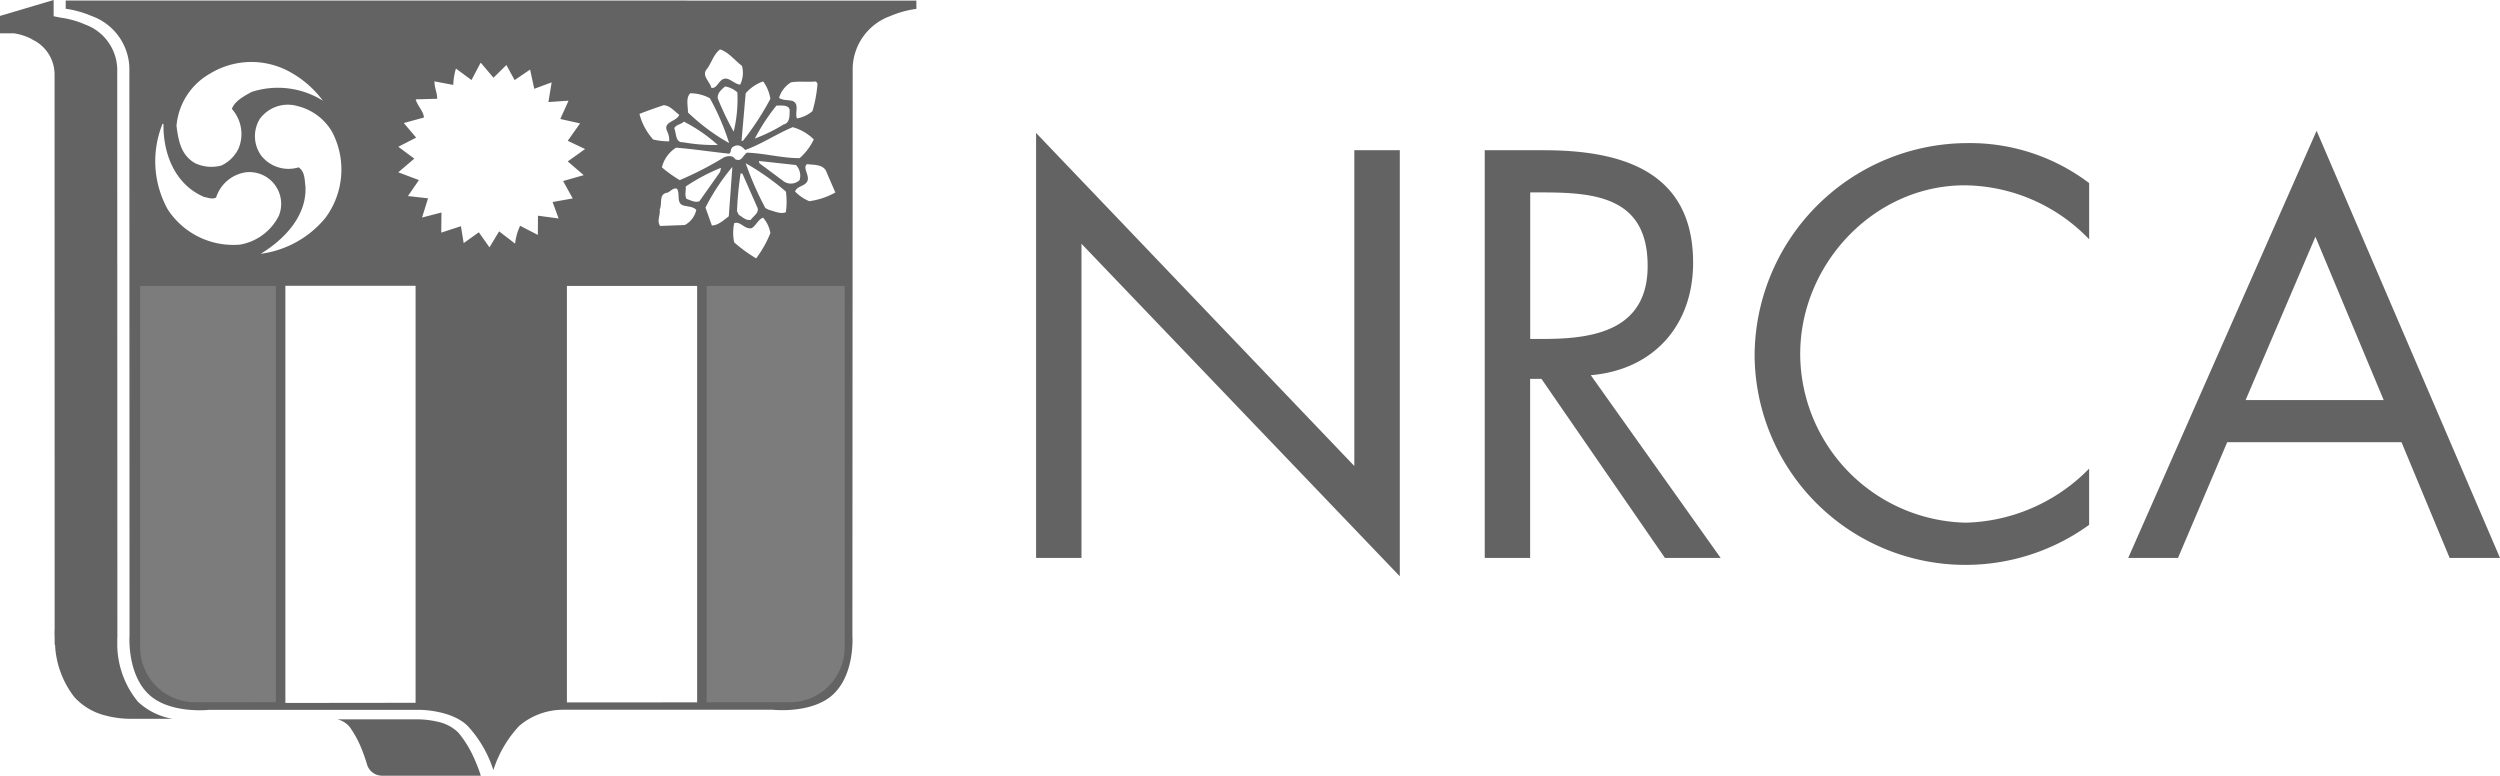 <svg id="Layer_1" data-name="Layer 1" xmlns="http://www.w3.org/2000/svg" width="208.014" height="64.544" viewBox="0 0 208.014 64.544"><defs><style>.cls-1{fill:#636363;}.cls-2{fill:#7c7c7c;}</style></defs><path class="cls-1" d="M9.757,53.316c0-.172.008-.3.01-.344l-.013-47.3a4.053,4.053,0,0,0-2.72-3.65l-.02-.01-.009-.007A7.829,7.829,0,0,0,5,1.46l-.537-.11V0L0,1.324V2.773H1.172a4.876,4.876,0,0,1,1.35.418l.305.175H2.84a3.216,3.216,0,0,1,1.7,2.859V7.517l.007,44.79c-.007.094-.011.225-.011.429,0,.1.007.226.011.355v.547H4.58A7.712,7.712,0,0,0,6.184,58a5.171,5.171,0,0,0,2.532,1.52,8.227,8.227,0,0,0,2.185.289h3.447A5.587,5.587,0,0,1,11.489,58.4a7.545,7.545,0,0,1-1.727-5.08Z"/><path class="cls-2" d="M35.368,58.435a5.28,5.28,0,0,1,3.93,1.443A5.971,5.971,0,0,1,41.043,62.4h.013a5.956,5.956,0,0,1,1.764-2.522,4.865,4.865,0,0,1,3.563-1.43V23.792H35.368Z"/><path class="cls-1" d="M5.467.042V.729a8.525,8.525,0,0,1,2.175.61A4.724,4.724,0,0,1,10.763,5.6l.014,47.321s-.212,3.04,1.523,4.779,5.1,1.363,5.1,1.363H34.916s2.63-.007,4,1.341a9.861,9.861,0,0,1,2.131,3.658h.01A9.662,9.662,0,0,1,43.2,60.4a5.633,5.633,0,0,1,3.6-1.344H64.312s3.362.373,5.1-1.364,1.513-4.771,1.513-4.771L70.949,5.6a4.723,4.723,0,0,1,3.122-4.261,8.26,8.26,0,0,1,2.176-.6V.049Zm60.347,6.81c.684-.116,1.405,0,2.092-.076l-.006,0,.121.186a10.933,10.933,0,0,1-.42,2.283,2.686,2.686,0,0,1-1.291.61c-.191-.458.228-1.181-.343-1.447-.383-.112-.837-.036-1.144-.265A2.271,2.271,0,0,1,65.814,6.852Zm-4.65,6.387c-.19-.339-.649-.265-.914-.152a28.216,28.216,0,0,1-3.692,1.9,10.361,10.361,0,0,1-1.484-1.063,2.707,2.707,0,0,1,1.178-1.637c1.485.118,2.932.347,4.415.5.192-.117.088-.334.268-.534.457-.306.766-.115,1.066.228,1.372-.492,2.591-1.329,3.959-1.9v0A4.061,4.061,0,0,1,67.71,11.6a4.734,4.734,0,0,1-1.178,1.56c-1.479,0-2.971-.418-4.379-.457C61.774,12.974,61.7,13.505,61.164,13.239ZM63,17.229c.226.458-.3.721-.535,1.065-.381.082-.683-.232-.989-.418l-.152-.3a28.108,28.108,0,0,1,.3-3.159l.153.04Zm-8.11.2c.231-.462-.076-1.221.531-1.374.343-.038.571-.495.915-.344l0,0c.268.418-.081,1.176.5,1.376.377.116.835.082,1.1.382a1.9,1.9,0,0,1-.953,1.254l-2.055.077C54.625,18.379,54.966,17.885,54.89,17.428ZM60.328,7.193h0a2.006,2.006,0,0,1,1.026.494,11.711,11.711,0,0,1-.306,3.269,23.8,23.8,0,0,1-1.33-2.776c-.036-.453.311-.721.61-.987ZM64.6,8.787c.38,0,1.174-.108,1.1.5,0,.379,0,.952-.494,1.065a13.906,13.906,0,0,1-2.4,1.178,16.944,16.944,0,0,1,1.791-2.738Zm-1.1-2.011h0A3.294,3.294,0,0,1,64.1,8.22a23.14,23.14,0,0,1-2.284,3.5H61.7l.345-3.956A3.4,3.4,0,0,1,63.492,6.776ZM58.846,5.71c.38-.535.531-1.182,1.066-1.6.724.232,1.219.916,1.824,1.37a2.227,2.227,0,0,1-.149,1.56c-.572-.035-1.066-.871-1.637-.3-.23.227-.417.647-.761.57C59.075,6.776,58.312,6.281,58.846,5.71ZM57.431,7.762v0a3.44,3.44,0,0,1,1.637.415,20.079,20.079,0,0,1,1.6,3.73,17,17,0,0,1-3.425-2.548C57.244,8.789,57.049,8.144,57.431,7.762Zm-.524,2.36a13.142,13.142,0,0,1,2.817,1.942,14.836,14.836,0,0,1-2.9-.229c-.647.037-.537-.759-.724-1.177.192-.306.571-.306.8-.535ZM55.226,8.753h0c.533.039.876.494,1.29.8-.229.606-1.408.534-.989,1.406a1.6,1.6,0,0,1,.152.8,5.476,5.476,0,0,1-1.331-.152,5.077,5.077,0,0,1-1.143-2.13C53.894,9.207,54.538,8.982,55.226,8.753ZM17.467,6.131a6.616,6.616,0,0,1,6.351-.305,8.506,8.506,0,0,1,3.047,2.551,7.055,7.055,0,0,0-5.939-.723c-.609.342-1.372.724-1.637,1.406a3.137,3.137,0,0,1,.571,3.27,2.977,2.977,0,0,1-1.443,1.443,3.212,3.212,0,0,1-2.169-.187c-1.218-.683-1.409-1.94-1.562-3.118A5.521,5.521,0,0,1,17.467,6.131Zm-3.51,11.293a8.265,8.265,0,0,1-.42-7.149l.066.068c-.037,2.436.952,5.021,3.39,6.048.3.041.647.227.99.041a3.06,3.06,0,0,1,2.438-2.091,2.64,2.64,0,0,1,2.78,3.613,4.469,4.469,0,0,1-3.235,2.4A6.505,6.505,0,0,1,13.957,17.424Zm11.46-1.9c-.077-.568-.04-1.252-.571-1.6a2.885,2.885,0,0,1-3.12-.989A2.762,2.762,0,0,1,21.613,9.9a2.891,2.891,0,0,1,3.159-1.069h0a4.591,4.591,0,0,1,2.855,2.13,6.738,6.738,0,0,1-.571,7.192,8.4,8.4,0,0,1-5.367,2.966C23.626,19.941,25.53,18,25.417,15.528Zm9.162,42.953-10.835.013V23.781H34.579Zm11.9-40.3-1.718-.23-.01,1.6-1.474-.76a4.685,4.685,0,0,0-.419,1.484L41.528,19.25l-.8,1.331-.887-1.254-1.26.9-.23-1.407-1.637.535.02-1.673-1.618.418.5-1.6-1.672-.187.912-1.33-1.718-.647L34.473,13.2l-1.332-.989,1.485-.76L33.6,10.235l1.675-.457c-.04-.535-.571-1.019-.687-1.513l1.79-.047c0-.494-.229-.916-.229-1.447l1.567.295a5.141,5.141,0,0,1,.22-1.36l1.295.953.764-1.447,1.067,1.254L42.134,5.41l.686,1.254,1.288-.876.344,1.6L45.9,6.854l-.268,1.637,1.674-.113L46.62,9.9l1.646.367-1.027,1.447,1.445.686-1.445,1.03,1.33,1.143-1.715.491.8,1.446-1.673.3ZM58.005,58.439l-10.835.007V23.792H58.005ZM57.13,16.55c-.189-.3-.036-.684-.076-1.028a15.792,15.792,0,0,1,2.933-1.559l.006,0-.077.342L58.2,16.736C57.854,16.893,57.473,16.663,57.13,16.55ZM60.639,18c-.417.3-.872.759-1.408.759L58.7,17.271a17.779,17.779,0,0,1,2.237-3.384Zm2.279,3.5a12.42,12.42,0,0,1-1.827-1.331,3.785,3.785,0,0,1,0-1.6c.535-.192.84.532,1.449.419.381-.229.534-.723.952-.876l0,0A2.562,2.562,0,0,1,64.1,19.4,9.569,9.569,0,0,1,62.918,21.5ZM65.39,17.65c-.418.2-.95-.074-1.409-.187l-.3-.152a26.715,26.715,0,0,1-1.637-3.73l0,0a21.5,21.5,0,0,1,3.351,2.361A6.456,6.456,0,0,1,65.39,17.65Zm-.266-2.627-1.94-1.442-.04-.187,3.088.336a1.292,1.292,0,0,1,.3,1.254A1.049,1.049,0,0,1,65.124,15.023Zm2.209,1.717a3.665,3.665,0,0,1-1.179-.8c.189-.534.99-.422,1.066-1.028.04-.455-.42-.989-.076-1.255h0c.609.076,1.409,0,1.637.687l.724,1.672A6.065,6.065,0,0,1,67.333,16.74Z"/><path class="cls-2" d="M58.8,23.792V58.435h6.912a4.577,4.577,0,0,0,4.57-4.566V23.792Zm-47.139,0V53.869a4.577,4.577,0,0,0,4.571,4.565l6.725-.006V23.792Z"/><path class="cls-1" d="M39.962,64.4s-.037-.119-.117-.339q-.162-.443-.355-.875a9.067,9.067,0,0,0-1.338-2.211,3.416,3.416,0,0,0-1.794-.934,7.294,7.294,0,0,0-1.578-.187h-6.7a1.95,1.95,0,0,1,1,.61,8.68,8.68,0,0,1,1.067,2q.224.566.394,1.151a.472.472,0,0,0,.018.053.366.366,0,0,0,.03.08c.013.026.023.056.069.139a1.392,1.392,0,0,0,.149.209,1.324,1.324,0,0,0,1,.448H40l-.039-.156ZM86.208,11.063l26.479,27.71V12.5h3.784V47.95L89.985,20.282V46.423H86.208Zm41.113,35.36h-3.783V12.5h4.91c6.439,0,12.428,1.71,12.428,9.36,0,5.219-3.289,8.909-8.513,9.359L143.17,46.425h-4.636l-10.275-14.9h-.944v14.9Zm0-18.223h1.172c4.278,0,8.6-.81,8.6-6.071,0-5.581-4.1-6.118-8.646-6.118h-1.125V28.2Zm46.516-8.281a14.537,14.537,0,0,0-10.36-4.5c-7.565,0-13.69,6.57-13.69,14.035a14.094,14.094,0,0,0,13.78,14.035,14.853,14.853,0,0,0,10.261-4.5V43.67a17.548,17.548,0,0,1-27.835-14.081,17.751,17.751,0,0,1,17.7-17.682,16.421,16.421,0,0,1,10.136,3.327v4.687Zm11.48,16.873-4.095,9.631h-4.143l15.675-35.542,15.26,35.542h-4.191l-4.006-9.631ZM192.656,19.7l-5.808,13.586h11.488Z"/></svg>